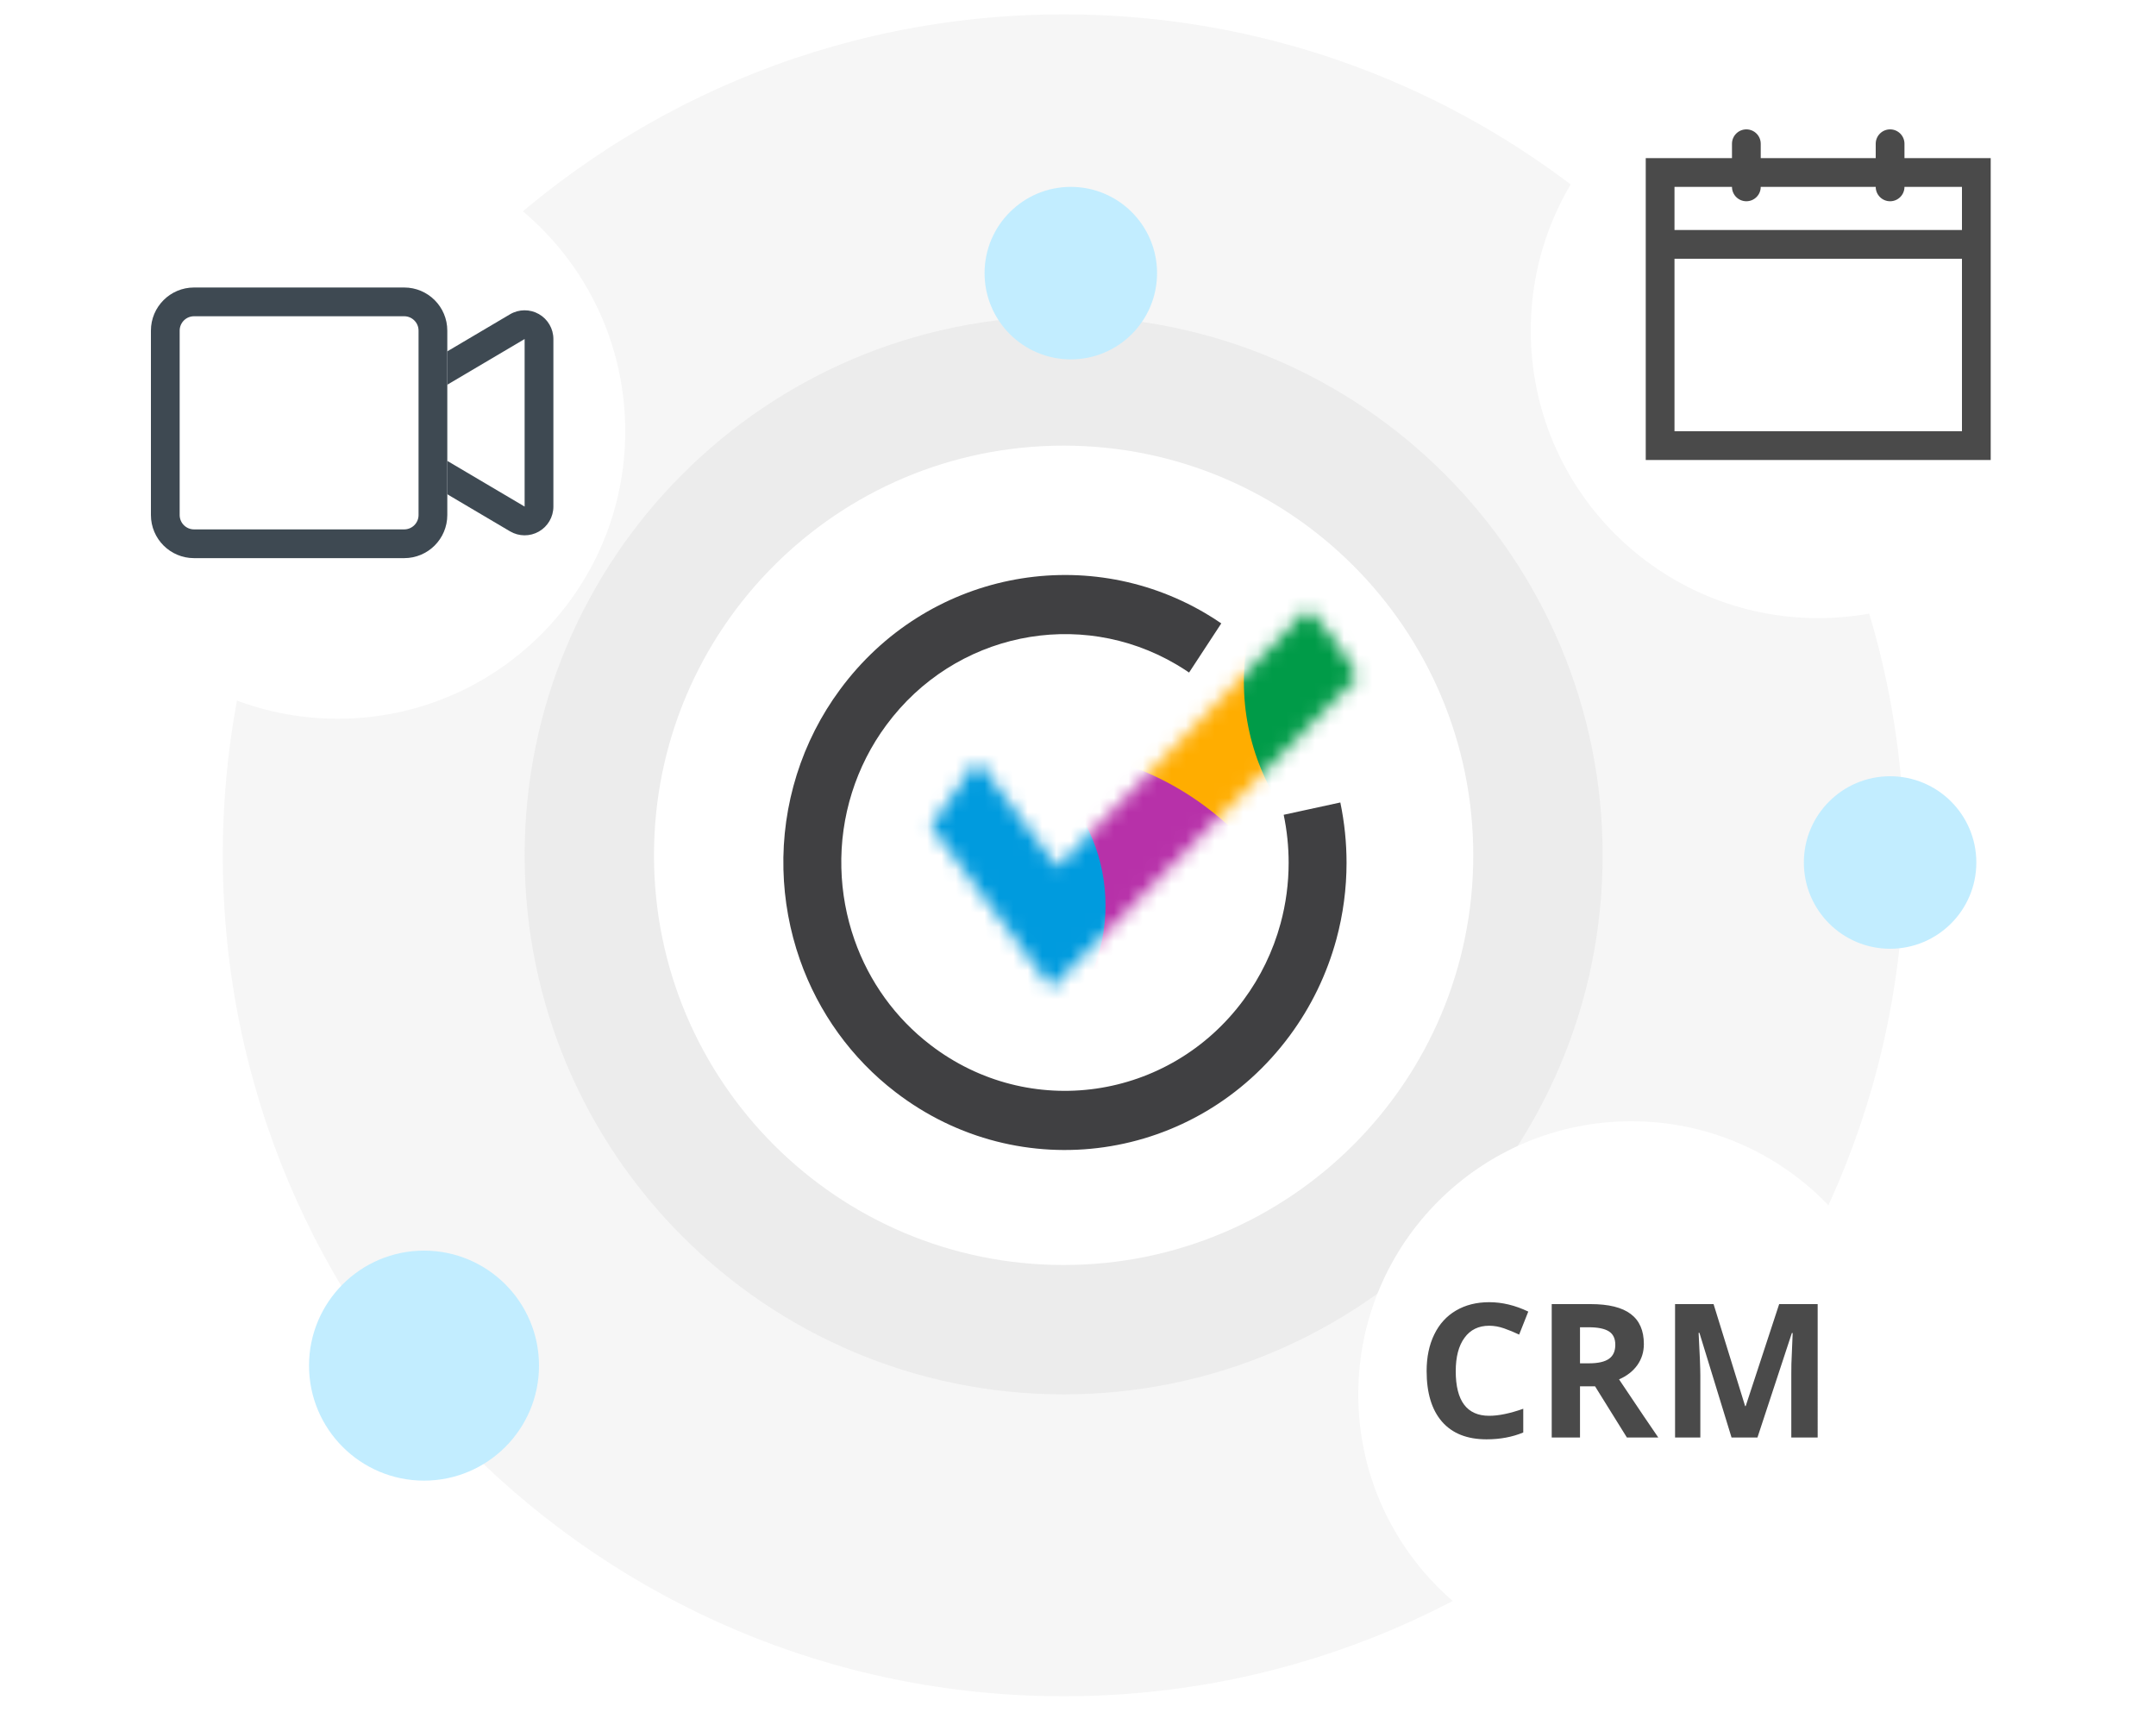 <svg width="150" height="120" fill="none" xmlns="http://www.w3.org/2000/svg"><g clip-path="url(#a)"><mask id="b" style="mask-type:luminance" maskUnits="userSpaceOnUse" x="0" y="0" width="150" height="120"><path d="M150 0H0v120h150V0Z" fill="#fff"/></mask><g mask="url(#b)"><path d="M74 118c32.309 0 58.5-26.191 58.5-58.5S106.309 1 74 1C41.691 1 15.5 27.191 15.5 59.5S41.691 118 74 118Z" fill="#F6F6F6"/><path d="M74 97c20.711 0 37.5-16.789 37.5-37.5S94.711 22 74 22 36.5 38.789 36.5 59.5 53.289 97 74 97Z" fill="#ECECEC"/><g filter="url(#c)"><path d="M23.5 49c11.046 0 20-8.954 20-20s-8.954-20-20-20-20 8.954-20 20 8.954 20 20 20Z" fill="#fff"/></g><path d="M29.5 103c4.418 0 8-3.582 8-8s-3.582-8-8-8-8 3.582-8 8 3.582 8 8 8ZM74.5 25c3.314 0 6-2.686 6-6s-2.686-6-6-6-6 2.686-6 6 2.686 6 6 6ZM131.5 66c3.314 0 6-2.686 6-6s-2.686-6-6-6-6 2.686-6 6 2.686 6 6 6Z" fill="#C2EDFF"/><g filter="url(#d)"><path d="M113.5 115c10.493 0 19-8.507 19-19 0-10.493-8.507-19-19-19s-19 8.507-19 19c0 10.493 8.507 19 19 19Z" fill="#fff"/></g><g filter="url(#e)"><path d="M126.5 42c11.046 0 20-8.954 20-20s-8.954-20-20-20-20 8.954-20 20 8.954 20 20 20Z" fill="#fff"/></g><path d="M74 88c15.74 0 28.5-12.76 28.5-28.5S89.74 31 74 31 45.5 43.76 45.5 59.5 58.26 88 74 88Z" fill="#fff"/><path d="m93.252 55.824-3.942.857c.23 1.098.345 2.219.345 3.341 0 1.428-.189 2.849-.563 4.225-.522 1.92-1.395 3.722-2.572 5.312-5.172 7.006-14.929 8.407-21.792 3.127-2.423-1.856-4.259-4.396-5.279-7.308-.563-1.604-.871-3.289-.913-4.991-.092-3.582 1.012-7.09 3.129-9.947 4.737-6.418 13.41-8.193 20.168-4.222.304.178.603.368.895.568l2.241-3.42c-.367-.251-.742-.489-1.125-.715-8.446-4.959-19.384-2.835-25.398 5.314-2.665 3.6-4.054 8.016-3.94 12.527.052 2.136.439 4.257 1.147 6.275 1.286 3.666 3.598 6.867 6.649 9.205 8.64 6.647 20.924 4.885 27.436-3.936 1.481-2.002 2.579-4.271 3.237-6.689.474-1.746.708-3.537.709-5.322 0-1.412-.145-2.821-.433-4.2l.001.001Z" fill="#404042"/><mask id="f" style="mask-type:luminance" maskUnits="userSpaceOnUse" x="64" y="42" width="31" height="27"><path fill-rule="evenodd" clip-rule="evenodd" d="M90.999 42.367s1.968 1.911 3.449 4.729l-21.31 21.638-8.373-11.273L68 52.904l5.561 7.439 17.438-17.976Z" fill="#fff"/></mask><g mask="url(#f)"><path d="M78.479 85.472c16.145 0 29.233-13.499 29.233-30.151 0-16.652-13.088-30.151-29.233-30.151S49.245 38.669 49.245 55.321s13.088 30.151 29.233 30.151Z" fill="#fff"/><mask id="g" style="mask-type:luminance" maskUnits="userSpaceOnUse" x="49" y="25" width="59" height="61"><path d="M78.479 85.472c16.145 0 29.233-13.499 29.233-30.151 0-16.652-13.088-30.151-29.233-30.151S49.246 38.669 49.246 55.321s13.088 30.151 29.233 30.151Z" fill="#fff"/></mask><g mask="url(#g)"><path d="M89.669 66.195c8.371 0 15.158-6.971 15.158-15.57 0-8.599-6.786-15.57-15.158-15.57-8.372 0-15.158 6.971-15.158 15.57 0 8.599 6.786 15.57 15.158 15.57Z" fill="#FFAD00"/></g><mask id="h" style="mask-type:luminance" maskUnits="userSpaceOnUse" x="49" y="25" width="59" height="61"><path d="M78.479 85.472c16.145 0 29.233-13.499 29.233-30.151 0-16.652-13.088-30.151-29.233-30.151S49.246 38.669 49.246 55.321s13.088 30.151 29.233 30.151Z" fill="#fff"/></mask><g mask="url(#h)"><path d="M101.697 62.987c8.371 0 15.158-6.971 15.158-15.57 0-8.599-6.787-15.57-15.158-15.57-8.372 0-15.158 6.971-15.158 15.57 0 8.599 6.787 15.57 15.158 15.57Z" fill="#009B48"/></g><mask id="i" style="mask-type:luminance" maskUnits="userSpaceOnUse" x="49" y="25" width="59" height="61"><path d="M78.479 85.472c16.145 0 29.233-13.499 29.233-30.151 0-16.652-13.088-30.151-29.233-30.151S49.246 38.669 49.246 55.321s13.088 30.151 29.233 30.151Z" fill="#fff"/></mask><g mask="url(#i)"><path d="M71.862 94.122c11.295 0 20.451-9.405 20.451-21.006 0-11.601-9.156-21.006-20.451-21.006-11.295 0-20.451 9.405-20.451 21.006 0 11.601 9.156 21.006 20.451 21.006Z" fill="#B731A9"/></g><mask id="j" style="mask-type:luminance" maskUnits="userSpaceOnUse" x="49" y="25" width="59" height="61"><path d="M78.479 85.472c16.145 0 29.233-13.499 29.233-30.151 0-16.652-13.088-30.151-29.233-30.151S49.246 38.669 49.246 55.321s13.088 30.151 29.233 30.151Z" fill="#fff"/></mask><g mask="url(#j)"><path d="M65.366 74.85c6.378 0 11.549-5.311 11.549-11.862 0-6.551-5.171-11.862-11.549-11.862-6.378 0-11.549 5.311-11.549 11.862 0 6.551 5.171 11.862 11.549 11.862Z" fill="#009BDE"/></g></g><path fill-rule="evenodd" clip-rule="evenodd" d="M136.5 13h-20v17h20V13Zm-22-2v21h24V11h-24Z" fill="#4A4A4A"/><path fill-rule="evenodd" clip-rule="evenodd" d="M137.5 18h-22v-2h22v2ZM121.5 9c.552 0 1 .448 1 1v3c0 .552-.448 1-1 1s-1-.448-1-1v-3c0-.552.448-1 1-1ZM131.5 9c.552 0 1 .448 1 1v3c0 .552-.448 1-1 1s-1-.448-1-1v-3c0-.552.448-1 1-1Z" fill="#4A4A4A"/><path fill-rule="evenodd" clip-rule="evenodd" d="m26.638 29.413 9.862-5.827V35.24l-9.862-5.827Z" fill="#fff"/><path fill-rule="evenodd" clip-rule="evenodd" d="M24.638 29.413c0-.707.374-1.362.983-1.722l9.862-5.827c.618-.365 1.385-.371 2.009-.015.624.356 1.009 1.019 1.009 1.737V35.24c0 .718-.385 1.381-1.009 1.737-.624.356-1.39.35-2.009-.015l-9.862-5.827c-.609-.36-.983-1.014-.983-1.722Zm2 0 9.862 5.827V23.585l-9.862 5.827Z" fill="#3E4952"/><path d="M10.5 23c0-1.657 1.343-3 3-3h14.62c1.657 0 3 1.343 3 3v12.827c0 1.657-1.343 3-3 3H13.5c-1.657 0-3-1.343-3-3V23Z" fill="#fff"/><path fill-rule="evenodd" clip-rule="evenodd" d="M28.12 22H13.5c-.552 0-1 .448-1 1v12.827c0 .552.448 1 1 1h14.62c.552 0 1-.448 1-1V23c0-.552-.448-1-1-1ZM13.5 20c-1.657 0-3 1.343-3 3v12.827c0 1.657 1.343 3 3 3h14.62c1.657 0 3-1.343 3-3V23c0-1.657-1.343-3-3-3H13.5Z" fill="#3E4952"/><path d="M99.255 95.373c0-.965.176-1.809.527-2.533.351-.728.855-1.284 1.511-1.669.66-.389 1.432-.584 2.317-.584.901 0 1.807.218 2.717.654l-.635 1.6c-.347-.165-.696-.309-1.047-.432-.352-.123-.697-.184-1.035-.184-.741 0-1.314.279-1.72.838-.407.554-.61 1.329-.61 2.323 0 2.069.777 3.104 2.33 3.104.652 0 1.441-.163 2.368-.489v1.65c-.762.317-1.613.476-2.552.476-1.35 0-2.383-.408-3.098-1.225-.715-.821-1.073-1.997-1.073-3.529ZM107.958 100v-9.28h2.704c1.261 0 2.194.231 2.799.692.606.457.908 1.153.908 2.088 0 .546-.15 1.033-.451 1.46-.3.423-.725.755-1.275.997 1.396 2.086 2.306 3.434 2.729 4.043h-2.184l-2.215-3.561h-1.047V100h-1.968Zm1.968-5.161h.635c.622 0 1.081-.104 1.377-.311.296-.207.444-.533.444-.978 0-.44-.152-.753-.457-.94-.3-.186-.768-.279-1.403-.279h-.596v2.507ZM116.54 100v-9.28h2.679l2.196 7.097h.038l2.33-7.097h2.678V100h-1.834v-4.393c0-.207.002-.446.006-.717.009-.271.038-.99.089-2.158h-.057L122.272 100h-1.803l-2.234-7.281h-.057c.08 1.481.12 2.469.12 2.964V100h-1.758Z" fill="#4A4A4A"/></g></g><defs><filter id="c" x=".5" y="7" width="46" height="46" filterUnits="userSpaceOnUse" color-interpolation-filters="sRGB"><feFlood flood-opacity="0" result="BackgroundImageFix"/><feColorMatrix in="SourceAlpha" values="0 0 0 0 0 0 0 0 0 0 0 0 0 0 0 0 0 0 127 0" result="hardAlpha"/><feOffset dy="1"/><feGaussianBlur stdDeviation="1.5"/><feComposite in2="hardAlpha" operator="out"/><feColorMatrix values="0 0 0 0 0 0 0 0 0 0 0 0 0 0 0 0 0 0 0.25 0"/><feBlend in2="BackgroundImageFix" result="effect1_dropShadow_256_6372"/><feBlend in="SourceGraphic" in2="effect1_dropShadow_256_6372" result="shape"/></filter><filter id="d" x="91.5" y="75" width="44" height="44" filterUnits="userSpaceOnUse" color-interpolation-filters="sRGB"><feFlood flood-opacity="0" result="BackgroundImageFix"/><feColorMatrix in="SourceAlpha" values="0 0 0 0 0 0 0 0 0 0 0 0 0 0 0 0 0 0 127 0" result="hardAlpha"/><feOffset dy="1"/><feGaussianBlur stdDeviation="1.5"/><feComposite in2="hardAlpha" operator="out"/><feColorMatrix values="0 0 0 0 0 0 0 0 0 0 0 0 0 0 0 0 0 0 0.25 0"/><feBlend in2="BackgroundImageFix" result="effect1_dropShadow_256_6372"/><feBlend in="SourceGraphic" in2="effect1_dropShadow_256_6372" result="shape"/></filter><filter id="e" x="103.5" y="0" width="46" height="46" filterUnits="userSpaceOnUse" color-interpolation-filters="sRGB"><feFlood flood-opacity="0" result="BackgroundImageFix"/><feColorMatrix in="SourceAlpha" values="0 0 0 0 0 0 0 0 0 0 0 0 0 0 0 0 0 0 127 0" result="hardAlpha"/><feOffset dy="1"/><feGaussianBlur stdDeviation="1.5"/><feComposite in2="hardAlpha" operator="out"/><feColorMatrix values="0 0 0 0 0 0 0 0 0 0 0 0 0 0 0 0 0 0 0.25 0"/><feBlend in2="BackgroundImageFix" result="effect1_dropShadow_256_6372"/><feBlend in="SourceGraphic" in2="effect1_dropShadow_256_6372" result="shape"/></filter><clipPath id="a"><path fill="#fff" d="M0 0h150v120H0z"/></clipPath></defs></svg>